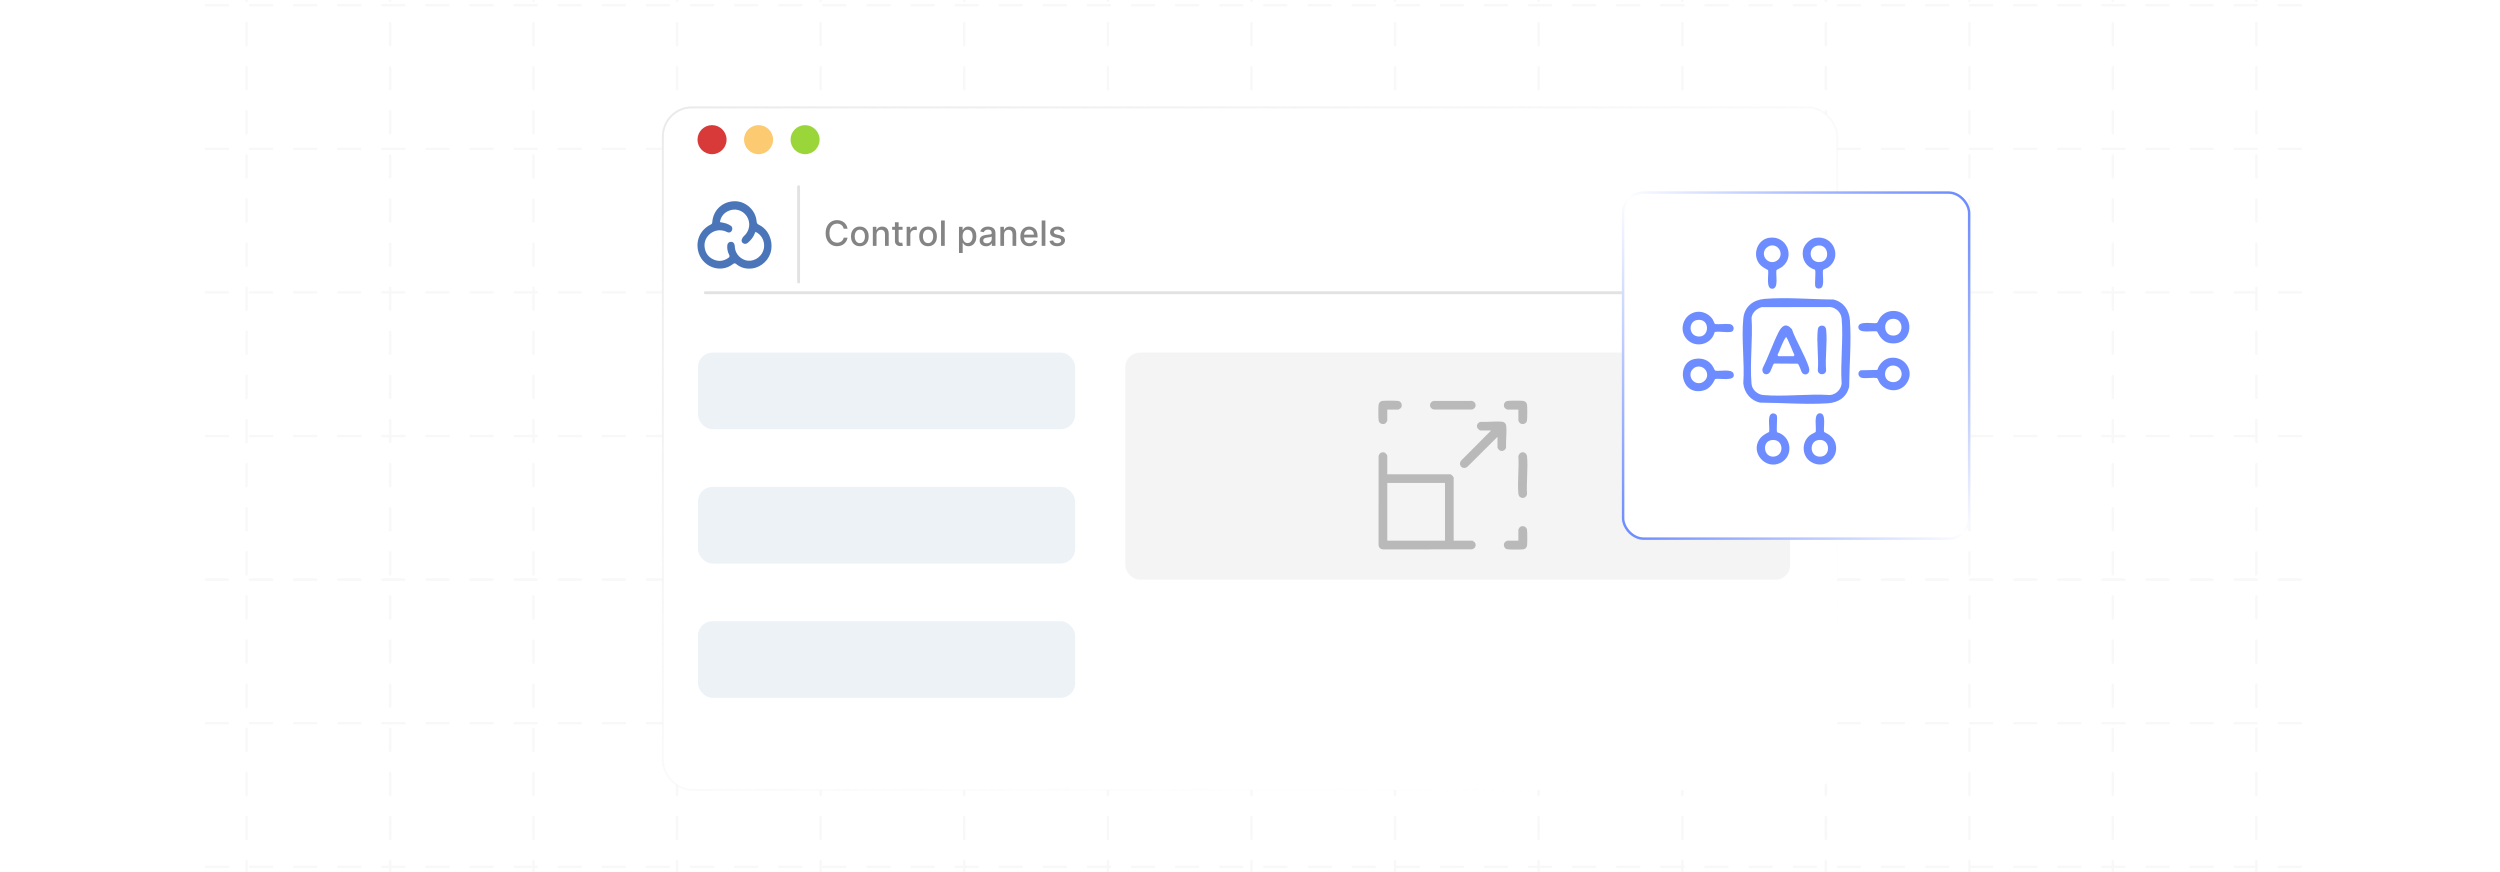 <?xml version="1.0" encoding="UTF-8"?><svg id="Layer_1" xmlns="http://www.w3.org/2000/svg" xmlns:xlink="http://www.w3.org/1999/xlink" viewBox="0 0 860 300"><defs><clipPath id="clippath"><rect width="860" height="300" fill="none"/></clipPath><linearGradient id="linear-gradient" x1="228.02" y1="150" x2="631.98" y2="150" gradientUnits="userSpaceOnUse"><stop offset="0" stop-color="#fff"/><stop offset="1" stop-color="#fff"/></linearGradient><linearGradient id="linear-gradient-2" x1="330.336" y1="-22.624" x2="529.664" y2="322.624" gradientUnits="userSpaceOnUse"><stop offset="0" stop-color="#eaeaea"/><stop offset="1" stop-color="#fff" stop-opacity="0"/></linearGradient><filter id="drop-shadow-1" x="217.111" y="25.964" width="425.76" height="256.8" filterUnits="userSpaceOnUse"><feOffset dx="0" dy="4.337"/><feGaussianBlur result="blur" stdDeviation="3.47"/><feFlood flood-color="#444" flood-opacity=".09"/><feComposite in2="blur" operator="in"/><feComposite in="SourceGraphic"/></filter><linearGradient id="linear-gradient-3" x1="560.117" y1="178.521" x2="675.621" y2="63.017" gradientUnits="userSpaceOnUse"><stop offset="0" stop-color="#6d8cff"/><stop offset=".5" stop-color="#fff"/><stop offset=".511" stop-color="#fbfcff"/><stop offset=".748" stop-color="#afc0ff"/><stop offset=".916" stop-color="#7f9aff"/><stop offset="1" stop-color="#6d8cff"/></linearGradient><filter id="drop-shadow-2" x="545.76" y="53.652" width="144.24" height="144.24" filterUnits="userSpaceOnUse"><feOffset dx="0" dy="5"/><feGaussianBlur result="blur-2" stdDeviation="4"/><feFlood flood-color="#444" flood-opacity=".09"/><feComposite in2="blur-2" operator="in"/><feComposite in="SourceGraphic"/></filter></defs><g clip-path="url(#clippath)"><g opacity=".32"><line x1="84.8" y1="-22.4" x2="84.8" y2="322.4" fill="none" stroke="#eaeaea" stroke-dasharray="7.586" stroke-linecap="round" stroke-miterlimit="10" stroke-width=".85"/><line x1="134.2" y1="-22.4" x2="134.2" y2="322.4" fill="none" stroke="#eaeaea" stroke-dasharray="7.586" stroke-linecap="round" stroke-miterlimit="10" stroke-width=".85"/><line x1="183.5" y1="-22.4" x2="183.5" y2="322.4" fill="none" stroke="#eaeaea" stroke-dasharray="7.586" stroke-linecap="round" stroke-miterlimit="10" stroke-width=".85"/><line x1="232.9" y1="-22.4" x2="232.9" y2="322.4" fill="none" stroke="#eaeaea" stroke-dasharray="7.586" stroke-linecap="round" stroke-miterlimit="10" stroke-width=".85"/><line x1="282.3" y1="-22.4" x2="282.3" y2="322.4" fill="none" stroke="#eaeaea" stroke-dasharray="7.586" stroke-linecap="round" stroke-miterlimit="10" stroke-width=".85"/><line x1="331.7" y1="-22.4" x2="331.7" y2="322.4" fill="none" stroke="#eaeaea" stroke-dasharray="7.586" stroke-linecap="round" stroke-miterlimit="10" stroke-width=".85"/><line x1="381.1" y1="-22.4" x2="381.1" y2="322.4" fill="none" stroke="#eaeaea" stroke-dasharray="7.586" stroke-linecap="round" stroke-miterlimit="10" stroke-width=".85"/><line x1="430.5" y1="-22.4" x2="430.5" y2="322.4" fill="none" stroke="#eaeaea" stroke-dasharray="7.586" stroke-linecap="round" stroke-miterlimit="10" stroke-width=".85"/><line x1="479.9" y1="-22.4" x2="479.9" y2="322.4" fill="none" stroke="#eaeaea" stroke-dasharray="7.586" stroke-linecap="round" stroke-miterlimit="10" stroke-width=".85"/><line x1="529.3" y1="-22.4" x2="529.3" y2="322.4" fill="none" stroke="#eaeaea" stroke-dasharray="7.586" stroke-linecap="round" stroke-miterlimit="10" stroke-width=".85"/><line x1="578.7" y1="-22.4" x2="578.7" y2="322.4" fill="none" stroke="#eaeaea" stroke-dasharray="7.586" stroke-linecap="round" stroke-miterlimit="10" stroke-width=".85"/><line x1="628.1" y1="-22.4" x2="628.1" y2="322.4" fill="none" stroke="#eaeaea" stroke-dasharray="7.586" stroke-linecap="round" stroke-miterlimit="10" stroke-width=".85"/><line x1="677.5" y1="-22.4" x2="677.5" y2="322.4" fill="none" stroke="#eaeaea" stroke-dasharray="7.586" stroke-linecap="round" stroke-miterlimit="10" stroke-width=".85"/><line x1="726.8" y1="-22.4" x2="726.8" y2="322.4" fill="none" stroke="#eaeaea" stroke-dasharray="7.586" stroke-linecap="round" stroke-miterlimit="10" stroke-width=".85"/><line x1="776.2" y1="-22.4" x2="776.2" y2="322.4" fill="none" stroke="#eaeaea" stroke-dasharray="7.586" stroke-linecap="round" stroke-miterlimit="10" stroke-width=".85"/><line x1="791.5" y1="1.8" x2="68.5" y2="1.8" fill="none" stroke="#eaeaea" stroke-dasharray="7.586" stroke-linecap="round" stroke-miterlimit="10" stroke-width=".85"/><line x1="791.5" y1="51.2" x2="68.5" y2="51.2" fill="none" stroke="#eaeaea" stroke-dasharray="7.586" stroke-linecap="round" stroke-miterlimit="10" stroke-width=".85"/><line x1="791.5" y1="100.6" x2="68.5" y2="100.6" fill="none" stroke="#eaeaea" stroke-dasharray="7.586" stroke-linecap="round" stroke-miterlimit="10" stroke-width=".85"/><line x1="791.5" y1="150" x2="68.5" y2="150" fill="none" stroke="#eaeaea" stroke-dasharray="7.586" stroke-linecap="round" stroke-miterlimit="10" stroke-width=".85"/><line x1="791.5" y1="199.4" x2="68.5" y2="199.4" fill="none" stroke="#eaeaea" stroke-dasharray="7.586" stroke-linecap="round" stroke-miterlimit="10" stroke-width=".85"/><line x1="791.5" y1="248.8" x2="68.5" y2="248.8" fill="none" stroke="#eaeaea" stroke-dasharray="7.586" stroke-linecap="round" stroke-miterlimit="10" stroke-width=".85"/><line x1="791.5" y1="298.2" x2="68.5" y2="298.2" fill="none" stroke="#eaeaea" stroke-dasharray="7.586" stroke-linecap="round" stroke-miterlimit="10" stroke-width=".85"/></g><rect x="228.02" y="32.609" width="403.959" height="234.782" rx="10" ry="10" fill="url(#linear-gradient)" filter="url(#drop-shadow-1)" stroke="url(#linear-gradient-2)" stroke-miterlimit="10" stroke-width=".669"/><rect x="240.107" y="121.281" width="129.749" height="26.367" rx="5" ry="5" fill="#edf2f7"/><rect x="387.095" y="121.281" width="228.702" height="78.12" rx="5" ry="5" fill="#f4f4f4"/><rect x="240.107" y="167.485" width="129.749" height="26.367" rx="5" ry="5" fill="#edf2f7"/><rect x="240.107" y="213.689" width="129.749" height="26.367" rx="5" ry="5" fill="#edf2f7"/><line x1="242.625" y1="100.702" x2="615.797" y2="100.702" fill="none" stroke="#e2e2e2" stroke-linecap="round" stroke-miterlimit="10" stroke-width=".991"/><rect x="283.344" y="75.843" width="84.436" height="10.154" fill="none"/><path d="M291.552,78.681h-1.33c-.051-.283-.146-.533-.286-.75-.139-.216-.31-.398-.511-.549-.202-.151-.427-.265-.675-.342-.249-.076-.512-.114-.79-.114-.503,0-.953.126-1.349.379-.396.253-.709.624-.938,1.112-.229.488-.343,1.085-.343,1.79,0,.71.114,1.31.343,1.798.229.488.542.858.94,1.108.398.25.845.375,1.342.375.275,0,.538-.038.786-.113s.474-.186.675-.335c.202-.147.373-.328.514-.543s.238-.461.292-.739l1.33.004c-.071.43-.208.823-.411,1.183-.204.359-.463.669-.78.93-.316.26-.678.461-1.085.603s-.849.213-1.33.213c-.755,0-1.429-.18-2.019-.539-.591-.359-1.056-.874-1.395-1.545-.34-.67-.509-1.47-.509-2.398,0-.932.17-1.732.511-2.401s.807-1.184,1.397-1.543c.591-.359,1.263-.539,2.016-.539.463,0,.896.066,1.298.198s.763.325,1.085.579c.321.255.586.565.797.93.21.365.352.781.426,1.25Z" fill="#848484"/><path d="M295.783,84.703c-.614,0-1.149-.141-1.606-.422-.458-.281-.813-.675-1.065-1.18-.253-.506-.379-1.097-.379-1.773,0-.679.127-1.272.379-1.781.252-.508.608-.903,1.065-1.185.457-.281.993-.422,1.606-.422.613,0,1.149.141,1.606.422s.812.677,1.065,1.185c.252.509.379,1.103.379,1.781,0,.677-.127,1.268-.379,1.773-.253.505-.608.898-1.065,1.18s-.993.422-1.606.422ZM295.787,83.633c.398,0,.728-.105.989-.315s.455-.49.582-.84c.127-.349.19-.734.19-1.154,0-.418-.064-.802-.19-1.152-.127-.352-.32-.633-.582-.847-.261-.213-.591-.319-.989-.319-.4,0-.732.106-.995.319-.263.214-.458.495-.584.847-.127.351-.19.734-.19,1.152,0,.42.063.806.19,1.154.127.35.321.63.584.84.263.21.594.315.995.315Z" fill="#848484"/><path d="M301.527,80.684v3.887h-1.274v-6.546h1.223v1.065h.081c.15-.347.387-.625.71-.835.322-.21.73-.315,1.221-.315.446,0,.837.094,1.172.279.335.186.595.462.78.829.185.366.277.819.277,1.359v4.163h-1.274v-4.01c0-.475-.123-.846-.371-1.114s-.587-.403-1.019-.403c-.295,0-.558.065-.786.192-.229.128-.409.315-.541.56-.132.245-.198.541-.198.888Z" fill="#848484"/><path d="M310.476,78.025v1.023h-3.576v-1.023h3.576ZM307.859,76.458h1.274v6.191c0,.247.037.433.11.556.074.124.17.208.288.252.118.044.246.066.385.066.102,0,.192-.008.269-.021.077-.015.136-.025.179-.034l.23,1.053c-.074.028-.179.058-.315.087-.136.03-.307.046-.511.049-.335.006-.648-.054-.938-.179-.29-.125-.524-.318-.703-.579-.179-.262-.269-.59-.269-.984v-6.456Z" fill="#848484"/><path d="M311.882,84.571v-6.546h1.231v1.04h.068c.119-.352.33-.63.633-.833s.645-.305,1.029-.305c.079,0,.174.003.283.009s.195.013.258.021v1.219c-.051-.015-.142-.031-.273-.05-.13-.018-.261-.027-.392-.027-.301,0-.569.064-.804.19-.234.127-.419.302-.556.524-.137.223-.205.477-.205.761v3.997h-1.274Z" fill="#848484"/><path d="M319.25,84.703c-.614,0-1.149-.141-1.606-.422-.458-.281-.813-.675-1.065-1.18-.253-.506-.379-1.097-.379-1.773,0-.679.127-1.272.379-1.781.252-.508.608-.903,1.065-1.185.457-.281.993-.422,1.606-.422.613,0,1.149.141,1.606.422s.812.677,1.065,1.185c.252.509.379,1.103.379,1.781,0,.677-.127,1.268-.379,1.773-.253.505-.608.898-1.065,1.18s-.993.422-1.606.422ZM319.254,83.633c.398,0,.728-.105.989-.315s.455-.49.582-.84c.127-.349.19-.734.19-1.154,0-.418-.064-.802-.19-1.152-.127-.352-.32-.633-.582-.847-.261-.213-.591-.319-.989-.319-.4,0-.732.106-.995.319-.263.214-.458.495-.584.847-.127.351-.19.734-.19,1.152,0,.42.063.806.19,1.154.127.35.321.63.584.84.263.21.594.315.995.315Z" fill="#848484"/><path d="M324.994,75.844v8.727h-1.274v-8.727h1.274Z" fill="#848484"/><path d="M329.886,87.025v-9h1.245v1.062h.106c.074-.137.18-.294.319-.473.139-.18.333-.336.58-.472.247-.135.574-.202.98-.202.529,0,1,.134,1.415.4.415.268.741.652.978,1.155s.356,1.107.356,1.815c0,.707-.118,1.313-.354,1.817s-.56.892-.972,1.163c-.412.272-.882.407-1.41.407-.398,0-.723-.066-.974-.2-.251-.134-.448-.29-.59-.469s-.252-.338-.328-.477h-.077v3.473h-1.274ZM331.134,81.299c0,.46.067.863.2,1.21.134.347.327.617.58.811.253.195.562.292.929.292.38,0,.699-.102.955-.305.255-.203.45-.479.582-.829.132-.349.198-.742.198-1.18,0-.432-.065-.82-.194-1.164-.129-.343-.323-.614-.58-.814-.257-.199-.578-.298-.961-.298-.37,0-.681.095-.935.285s-.447.456-.577.797c-.131.341-.196.738-.196,1.193Z" fill="#848484"/><path d="M339.197,84.716c-.415,0-.79-.077-1.125-.231-.335-.155-.6-.38-.794-.676-.195-.296-.292-.658-.292-1.087,0-.369.071-.673.213-.912.142-.238.334-.427.575-.566.242-.139.512-.244.81-.315.298-.071.602-.125.912-.162.392-.045.71-.083.955-.112.244-.03.422-.079.533-.147s.166-.179.166-.332v-.03c0-.372-.104-.66-.313-.865-.209-.204-.519-.307-.931-.307-.429,0-.767.095-1.012.283-.246.19-.415.398-.509.629l-1.197-.273c.142-.398.35-.72.625-.966.274-.245.59-.424.948-.536s.734-.169,1.129-.169c.261,0,.539.03.833.092s.57.173.827.335c.257.161.468.393.633.692.165.3.248.688.248,1.165v4.347h-1.245v-.894h-.051c-.082.164-.206.326-.371.485-.165.159-.377.291-.635.397-.259.104-.568.157-.929.157ZM339.474,83.693c.352,0,.654-.069.905-.209.252-.139.443-.321.575-.547.132-.227.198-.469.198-.727v-.844c-.045.045-.133.087-.262.125-.129.039-.276.071-.441.099-.165.026-.325.051-.481.072s-.287.039-.392.053c-.247.031-.472.084-.675.158s-.365.18-.486.317c-.121.138-.181.32-.181.548,0,.315.116.553.35.714.233.16.53.24.891.24Z" fill="#848484"/><path d="M345.397,80.684v3.887h-1.274v-6.546h1.223v1.065h.081c.15-.347.387-.625.71-.835.322-.21.73-.315,1.221-.315.446,0,.837.094,1.172.279.335.186.595.462.78.829.185.366.277.819.277,1.359v4.163h-1.274v-4.01c0-.475-.123-.846-.371-1.114s-.587-.403-1.019-.403c-.295,0-.558.065-.786.192-.229.128-.409.315-.541.56-.132.245-.198.541-.198.888Z" fill="#848484"/><path d="M354.112,84.703c-.645,0-1.2-.139-1.664-.415-.465-.277-.823-.668-1.074-1.172-.252-.505-.377-1.096-.377-1.775,0-.67.126-1.261.377-1.772s.604-.91,1.057-1.197.983-.431,1.591-.431c.37,0,.728.061,1.074.184.346.122.657.314.933.575.275.262.493.601.652,1.017s.239.921.239,1.515v.451h-5.203v-.954h3.955c0-.335-.068-.633-.205-.893s-.328-.465-.573-.616c-.246-.15-.533-.226-.863-.226-.358,0-.67.087-.935.262s-.47.402-.614.683c-.143.279-.215.583-.215.909v.746c0,.438.077.81.232,1.116s.372.541.65.701.604.24.976.24c.241,0,.461-.034.661-.103.199-.07.371-.175.516-.314.144-.14.255-.311.332-.516l1.206.217c-.097.355-.269.666-.518.932s-.56.472-.934.618c-.373.145-.799.219-1.276.219Z" fill="#848484"/><path d="M359.613,75.844v8.727h-1.274v-8.727h1.274Z" fill="#848484"/><path d="M366.231,79.624l-1.155.204c-.048-.147-.124-.288-.228-.422-.103-.133-.244-.242-.419-.328-.176-.085-.397-.128-.661-.128-.361,0-.662.081-.903.241-.242.16-.362.367-.362.62,0,.219.081.395.243.528.162.134.423.243.784.328l1.04.238c.602.14,1.051.353,1.346.644s.443.666.443,1.13c0,.392-.113.74-.339,1.046-.226.306-.54.545-.941.718-.402.173-.867.26-1.396.26-.733,0-1.331-.156-1.794-.471-.463-.314-.747-.761-.852-1.34l1.231-.188c.077.321.234.562.473.727.238.163.549.245.933.245.417,0,.751-.088,1.002-.263s.375-.388.375-.641c0-.205-.076-.377-.228-.516-.152-.14-.384-.245-.697-.315l-1.108-.243c-.611-.14-1.062-.36-1.353-.665-.291-.304-.437-.689-.437-1.154,0-.387.108-.725.324-1.015.216-.29.514-.517.894-.68.381-.163.817-.245,1.309-.245.707,0,1.264.153,1.67.458.406.306.675.714.805,1.226Z" fill="#848484"/><path d="M252.815,69.221c3.772-.011,7.198,3.145,7.452,6.922.043.633.282.935.831,1.202,3.098,1.507,4.783,5.039,4.189,8.689-.521,3.204-3.262,5.893-6.573,6.314-1.994.253-3.865-.198-5.447-1.508-.407-.338-.677-.348-1.094-.02-4.458,3.509-10.977.84-12.068-4.742-.731-3.739.982-7.128,4.359-8.826.359-.18.525-.369.555-.799.294-4.207,3.558-7.22,7.796-7.233ZM259.876,79.76c-.08.179-.151.316-.203.46-.478,1.334-1.348,2.379-2.408,3.287-.455.39-.967.507-1.506.242-.53-.261-.76-.775-.611-1.303.124-.439.398-.903.74-1.201,2.013-1.753,2.452-4.619.997-6.853-1.417-2.175-4.186-2.931-6.557-1.71-1.5.772-2.414,2.025-2.664,3.724.749.156,1.449.24,2.104.457.589.195,1.177.47,1.68.828.574.408.614,1.252.202,1.823-.393.544-.986.63-1.672.255-.196-.107-.407-.192-.618-.264-3.668-1.251-7.364,1.743-6.984,5.406.214,2.066,1.274,3.561,3.146,4.383,1.73.76,3.431.534,5.002-.554.43-.298.568-.58.291-1.111-.541-1.037-.752-2.173-.612-3.341.08-.668.612-1.093,1.252-1.106.674-.014,1.037.393,1.215.975.097.318.109.665.134,1.001.169,2.271,2.166,4.26,4.422,4.519,2.516.289,5.329-1.643,5.614-4.756.202-2.2-1.039-4.36-2.965-5.161Z" fill="#4a76b9"/><line x1="274.719" y1="64.219" x2="274.719" y2="97.007" fill="none" stroke="#e2e2e2" stroke-linecap="round" stroke-miterlimit="10" stroke-width=".991"/><circle cx="244.938" cy="48.042" r="4.999" fill="#d83939"/><circle cx="260.942" cy="48.042" r="4.999" fill="#fcca70"/><circle cx="276.946" cy="48.042" r="4.999" fill="#9ad63a"/><rect x="558.35" y="61.25" width="119.038" height="119.038" rx="7.059" ry="7.059" fill="#fff" filter="url(#drop-shadow-2)" stroke="url(#linear-gradient-3)" stroke-miterlimit="10" stroke-width=".85"/><path d="M606.952,102.822c7.545-.647,16.136.171,23.73.203,3.523.861,5.419,3.594,5.685,7.135.549,7.294-.201,15.553-.255,22.886-.902,3.634-3.683,5.433-7.313,5.686-7.475.52-15.767-.208-23.279-.222-3.234-.642-5.499-3.377-5.83-6.633.521-7.165-.716-15.365.019-22.408.418-4.008,3.376-6.314,7.243-6.645ZM606.051,105.66c-1.718.443-3.238,1.805-3.515,3.607.492,7.349-.654,15.549-.007,22.797.178,1.999,2.05,3.652,4.007,3.828,7.305.656,15.578-.512,22.985,0,2.098-.188,3.818-1.913,4.007-4.006-.496-7.178.636-15.191,0-22.27-.184-2.049-1.808-3.692-3.835-3.999l-23.642.043Z" fill="#6d8cff"/><path d="M608.545,81.802c6.016-.945,9.097,6.35,4.583,9.923-.663.525-1.358.721-2.02,1.185-.337,1.471.865,6.298-1.387,6.422-2.432.134-1.165-4.994-1.51-6.422-1.169-.642-2.254-1.157-3.077-2.265-2.352-3.168-.599-8.214,3.41-8.844ZM609.077,84.472c-.627.113-1.561.773-1.884,1.321-1.554,2.634,1.517,5.572,4.056,3.878,2.588-1.727.93-5.756-2.172-5.198Z" fill="#6d8cff"/><path d="M583.08,123.464c2.24-.377,4.316.211,5.741,2.009.525.663.721,1.357,1.185,2.019,1.557.343,5.829-.799,6.363,1.131.771,2.784-5.154,1.351-6.363,1.766-.888,1.812-2.001,3.42-4.066,3.946-7.943,2.025-9.556-9.743-2.861-10.871ZM583.792,126.136c-1.022.173-2.044,1.206-2.226,2.223-.458,2.546,2.381,4.47,4.498,2.895,2.486-1.849.81-5.641-2.272-5.118Z" fill="#6d8cff"/><path d="M625.98,142.168c2.432-.134,1.165,4.994,1.51,6.422,1.812.89,3.409,1.988,3.947,4.065,1.307,5.044-3.958,8.954-8.407,6.269-3.269-1.973-3.417-6.806-.457-9.149.663-.525,1.358-.721,2.02-1.185.337-1.471-.865-6.298,1.387-6.422ZM625.281,151.415c-2.843.59-2.777,5.248.333,5.642,4.45.564,4.285-6.6-.333-5.642Z" fill="#6d8cff"/><path d="M651.239,106.965c7.93-.09,7.36,12.617-1.344,11.034-2.051-.373-3.359-2.248-4.2-3.99-1.487-.335-6.301.862-6.423-1.386-.132-2.429,4.973-1.166,6.423-1.51.448-.615.628-1.283,1.108-1.919,1.075-1.425,2.645-2.208,4.436-2.228ZM650.567,109.754c-2.841.587-2.718,5.205.149,5.644,4.657.713,4.456-6.596-.149-5.644Z" fill="#6d8cff"/><path d="M650.217,123.112c5.286-.771,8.74,4.988,5.38,9.118-2.313,2.844-6.626,2.6-8.815-.258-.494-.645-.614-1.33-1.088-1.939-1.591-.214-3.595.209-5.13-.034-1.349-.213-1.781-1.95-.507-2.623l5.758-.119c.57-1.992,2.293-3.837,4.402-4.145ZM650.749,125.778c-2.562.405-3.179,4.276-.826,5.37,2.728,1.268,5.358-1.502,3.757-4.112-.581-.947-1.848-1.429-2.931-1.257Z" fill="#6d8cff"/><path d="M609.923,142.202c.543-.018,1.226.315,1.334.898.191,1.032-.251,5.104.086,5.611,4.998,1.301,5.789,8.26,1.108,10.529-5.152,2.497-10.41-3.578-7.143-8.21.825-1.169,2.032-1.801,3.259-2.439.359-1.444-.897-6.312,1.356-6.389ZM609.255,151.416c-3.258.606-2.566,6.028,1.008,5.644,3.819-.41,3.267-6.439-1.008-5.644Z" fill="#6d8cff"/><path d="M624.571,81.802c6.233-.976,9.279,6.715,4.309,10.183-.367.256-1.658.672-1.746.925-.287,1.421.519,5.118-.546,6.04-.624.54-1.881.394-2.111-.404-.311-1.079.27-5.172-.119-5.756-2.99-.904-4.638-3.507-4.15-6.626.303-1.938,2.425-4.059,4.363-4.362ZM625.284,84.472c-3.703.591-3.007,6.39,1.162,5.614,3.32-.618,2.523-6.202-1.162-5.614Z" fill="#6d8cff"/><path d="M583.8,107.27c2.023-.215,4.12.791,5.28,2.453.256.367.672,1.658.926,1.745,1.581.184,3.421-.162,4.966.02,1.777.208,1.786,2.435.525,2.67-1.556.289-3.848-.226-5.491.029l-.206.15c-1.04,4.155-6.417,5.534-9.415,2.477-3.231-3.295-1.19-9.055,3.414-9.544ZM583.612,110.11c-2.767.573-2.806,5.109.359,5.615,4.292.686,4.467-6.614-.359-5.615Z" fill="#6d8cff"/><path d="M620.036,128.358c-.532-.544-1.024-2.943-1.65-3.246l-8.075-.059c-.544.186-.978,2.832-1.905,3.435-1.335.869-2.522-.478-2.046-1.868,1.998-3.922,3.434-8.316,5.405-12.221,1.141-2.261,2.534-3.528,4.632-1.186,1.531,4.336,4.487,8.882,5.865,13.186.661,2.065-1.14,3.071-2.226,1.959ZM611.707,122.531h5.342l.241-.413c-.445-.762-2.462-6.172-2.912-6.172-1.302,1.821-1.908,4.16-2.912,6.172l.241.413Z" fill="#6d8cff"/><path d="M626.349,112.062c.99-.216,1.717.306,1.833,1.296.509,4.334-.391,9.634,0,14.073-.136,1.748-2.715,1.757-2.857,0,.388-4.445-.504-9.731,0-14.073.071-.609.387-1.157,1.024-1.296Z" fill="#6d8cff"/><path d="M477.224,163.141h21.6c.396,0,1.247.847,1.247,1.247v21.599h6.335c.241,0,.858.481.994.702.615,1-.071,2.171-1.193,2.291l-30.534.005c-.833-.082-1.365-.613-1.447-1.447l.005-30.534c.12-1.122,1.29-1.808,2.291-1.193.222.136.702.753.702.994v6.335ZM497.078,166.134h-19.854v19.854h19.854v-19.854Z" fill="#b9b9ba"/><path d="M515.135,150.271l-10.328,10.274c-1.585,1.282-3.427-.554-2.14-2.14l10.274-10.328h-3.642c-.227,0-.808-.442-.949-.648-.627-.916-.12-2.017.893-2.301,2.368.117,5.225-.309,7.538-.044.731.084,1.263.614,1.347,1.347.265,2.313-.161,5.17-.044,7.538-.284,1.014-1.384,1.52-2.301.893-.205-.141-.648-.721-.648-.949v-3.642Z" fill="#b9b9ba"/><path d="M493.161,137.924l13.137-.015c1.767.35,1.766,2.626,0,2.975h-13.052c-1.717-.335-1.787-2.532-.085-2.96Z" fill="#b9b9ba"/><path d="M523.694,155.579c.915-.071,1.546.66,1.621,1.522.361,4.091-.271,8.718-.013,12.865-.376,1.853-2.818,1.745-2.988-.187-.359-4.065.277-8.654.004-12.774.058-.71.654-1.369,1.376-1.425Z" fill="#b9b9ba"/><path d="M477.224,140.893v3.841c0,.044-.369.678-.447.751-.806.749-2.225.382-2.5-.698-.166-.652-.145-4.757-.05-5.542.086-.705.644-1.261,1.347-1.347.786-.096,4.891-.116,5.542.05,1.08.275,1.448,1.694.698,2.499-.072.078-.707.446-.751.446h-3.841Z" fill="#b9b9ba"/><path d="M522.319,140.893h-3.841c-.044,0-.678-.369-.751-.446-.75-.806-.382-2.225.698-2.499.652-.166,4.757-.145,5.542-.05.703.086,1.261.642,1.347,1.347.096.785.116,4.891-.05,5.542-.275,1.08-1.694,1.448-2.5.698-.078-.072-.447-.707-.447-.751v-3.841Z" fill="#b9b9ba"/><path d="M522.319,185.987v-3.841c0-.044.369-.678.447-.751.806-.749,2.225-.382,2.5.698.166.652.145,4.757.05,5.542-.086.703-.642,1.261-1.347,1.347-.785.096-4.891.116-5.542-.05-1.08-.275-1.448-1.694-.698-2.499.072-.078.707-.446.751-.446h3.841Z" fill="#b9b9ba"/></g></svg>